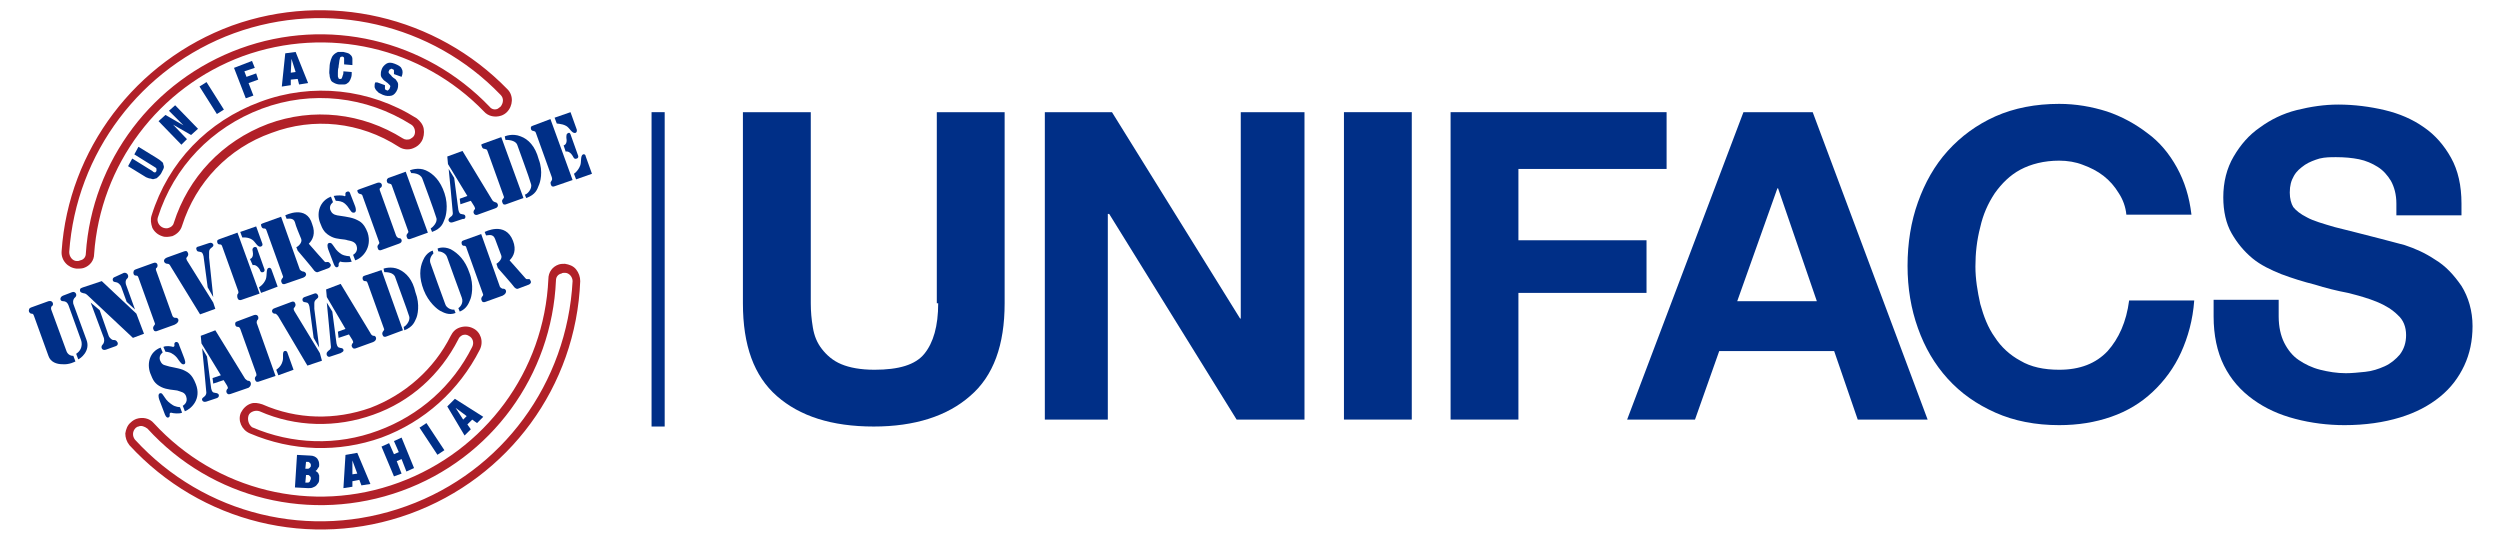 <svg xmlns="http://www.w3.org/2000/svg" xmlns:xlink="http://www.w3.org/1999/xlink" width="358" zoomAndPan="magnify" viewBox="0 0 268.5 58.5" height="78" preserveAspectRatio="xMidYMid meet"><g id="0eccd0195e"><path style=" stroke:none;fill-rule:nonzero;fill:#b12028;fill-opacity:1;" d="M 26.098 6.023 C 35.172 2.75 45.285 5.055 51.977 11.973 C 52.426 12.492 53.168 12.641 53.836 12.418 C 54.062 12.344 54.285 12.195 54.434 12.047 C 55.102 11.379 55.176 10.262 54.508 9.594 C 46.848 1.711 35.246 -0.969 24.91 2.75 C 14.574 6.543 7.359 16.062 6.617 26.992 C 6.543 27.961 7.285 28.777 8.254 28.852 C 8.477 28.852 8.773 28.852 8.996 28.777 C 9.664 28.555 10.109 27.961 10.109 27.293 C 10.781 17.699 17.027 9.371 26.098 6.023 Z M 9.219 27.219 C 9.219 27.59 8.996 27.887 8.625 27.961 C 8.477 28.035 8.402 28.035 8.254 28.035 C 7.805 28.035 7.434 27.59 7.434 27.07 C 8.176 16.434 15.168 7.215 25.133 3.57 C 35.172 -0.074 46.402 2.527 53.762 10.188 C 54.137 10.559 54.062 11.078 53.762 11.453 C 53.688 11.527 53.539 11.602 53.465 11.676 C 53.168 11.824 52.797 11.75 52.574 11.453 C 45.656 4.238 35.172 1.785 25.801 5.207 C 16.434 8.625 9.887 17.254 9.219 27.219 Z M 9.219 27.219 "></path><path style=" stroke:none;fill-rule:nonzero;fill:#b12028;fill-opacity:1;" d="M 61.867 28.926 C 61.57 28.555 61.125 28.406 60.68 28.332 C 60.457 28.332 60.234 28.332 60.012 28.406 C 59.34 28.629 58.895 29.227 58.895 29.969 C 58.449 39.859 52.129 48.41 42.832 51.832 C 33.535 55.254 23.199 52.723 16.508 45.438 C 16.059 44.914 15.316 44.766 14.648 44.988 C 14.426 45.066 14.203 45.215 14.051 45.363 C 13.68 45.66 13.531 46.105 13.457 46.551 C 13.457 46.996 13.605 47.445 13.902 47.816 C 21.562 56.145 33.387 59.047 44.023 55.18 C 54.656 51.312 61.867 41.496 62.316 30.191 C 62.316 29.746 62.168 29.301 61.867 28.926 Z M 43.648 54.359 C 33.387 58.078 21.934 55.328 14.5 47.223 C 14.203 46.848 14.203 46.328 14.574 45.957 C 14.648 45.883 14.797 45.809 14.871 45.809 C 15.168 45.66 15.539 45.809 15.836 46.031 C 22.754 53.617 33.461 56.219 43.129 52.723 C 52.797 49.23 59.266 40.305 59.711 30.117 C 59.711 29.746 59.934 29.449 60.309 29.375 C 60.383 29.301 60.531 29.301 60.68 29.301 C 61.125 29.301 61.496 29.746 61.496 30.191 C 60.902 41.125 53.984 50.641 43.648 54.359 Z M 43.648 54.359 "></path><path style=" stroke:none;fill-rule:nonzero;fill:#b12028;fill-opacity:1;" d="M 42.832 15.766 C 43.277 16.062 43.875 16.137 44.395 15.914 C 44.766 15.766 45.062 15.543 45.285 15.172 C 45.508 14.797 45.582 14.277 45.508 13.832 C 45.434 13.387 45.137 13.012 44.766 12.715 C 39.707 9.52 33.535 8.848 27.961 10.93 C 22.309 13.012 18.07 17.402 16.285 23.129 C 16.137 23.574 16.211 24.02 16.359 24.465 C 16.582 24.91 16.953 25.211 17.398 25.359 C 17.77 25.508 18.145 25.434 18.516 25.359 C 19.035 25.137 19.406 24.762 19.555 24.242 C 21.043 19.559 24.539 15.914 29.148 14.277 C 33.684 12.566 38.668 13.086 42.832 15.766 Z M 18.664 23.945 C 18.59 24.242 18.367 24.391 18.145 24.465 C 17.996 24.539 17.77 24.539 17.547 24.465 C 17.102 24.316 16.805 23.797 16.953 23.352 C 18.664 17.922 22.754 13.684 28.109 11.676 C 33.461 9.668 39.336 10.336 44.172 13.387 C 44.543 13.609 44.691 14.203 44.469 14.574 C 44.395 14.723 44.172 14.871 44.023 14.945 C 43.797 15.02 43.5 15.02 43.277 14.871 C 38.891 12.121 33.609 11.527 28.777 13.312 C 23.867 15.172 20.227 19.035 18.664 23.945 Z M 18.664 23.945 "></path><path style=" stroke:none;fill-rule:nonzero;fill:#b12028;fill-opacity:1;" d="M 26.844 46.551 C 31.379 48.484 36.363 48.633 40.973 46.996 C 45.582 45.289 49.301 41.941 51.531 37.555 C 51.98 36.66 51.605 35.621 50.789 35.25 C 50.344 35.023 49.82 35.023 49.375 35.176 C 48.93 35.324 48.633 35.621 48.41 36.066 C 46.625 39.637 43.5 42.387 39.781 43.801 C 35.992 45.141 31.898 45.066 28.184 43.43 C 27.734 43.281 27.289 43.207 26.918 43.355 C 26.473 43.504 26.102 43.875 25.875 44.32 C 25.504 45.141 25.949 46.18 26.844 46.551 Z M 26.695 44.617 C 26.77 44.395 26.992 44.246 27.215 44.172 C 27.438 44.098 27.66 44.098 27.883 44.172 C 31.75 45.883 36.141 45.957 40.082 44.543 C 44.098 43.133 47.293 40.23 49.227 36.438 C 49.301 36.215 49.523 36.066 49.672 35.992 C 49.898 35.918 50.121 35.918 50.344 36.066 C 50.789 36.289 50.938 36.809 50.715 37.258 C 48.633 41.422 45.062 44.617 40.602 46.254 C 36.215 47.891 31.379 47.742 27.066 45.883 C 26.695 45.586 26.547 45.066 26.695 44.617 Z M 26.695 44.617 "></path><path style=" stroke:none;fill-rule:nonzero;fill:#002f87;fill-opacity:1;" d="M 71.387 12.047 L 69.977 12.047 L 69.977 45.809 L 71.387 45.809 Z M 71.387 12.047 "></path><path style=" stroke:none;fill-rule:nonzero;fill:#002f87;fill-opacity:1;" d="M 100.762 32.57 C 100.762 35.023 100.242 36.809 99.273 38 C 98.309 39.188 96.523 39.711 93.918 39.711 C 92.434 39.711 91.242 39.488 90.352 39.113 C 89.457 38.742 88.789 38.148 88.27 37.48 C 87.746 36.809 87.449 36.066 87.301 35.172 C 87.152 34.281 87.078 33.465 87.078 32.57 L 87.078 12.047 L 79.789 12.047 L 79.789 32.57 C 79.789 37.105 80.98 40.379 83.434 42.535 C 85.887 44.691 89.309 45.809 93.844 45.809 C 98.234 45.809 101.727 44.691 104.184 42.535 C 106.711 40.379 107.898 37.031 107.898 32.57 L 107.898 12.047 L 100.613 12.047 L 100.613 32.57 Z M 100.762 32.57 "></path><path style=" stroke:none;fill-rule:nonzero;fill:#002f87;fill-opacity:1;" d="M 133.258 34.207 L 133.184 34.207 L 119.426 12.047 L 112.215 12.047 L 112.215 45.062 L 118.98 45.062 L 118.98 22.977 L 119.129 22.977 L 132.812 45.062 L 140.102 45.062 L 140.102 12.047 L 133.258 12.047 Z M 133.258 34.207 "></path><path style=" stroke:none;fill-rule:nonzero;fill:#002f87;fill-opacity:1;" d="M 151.625 12.047 L 144.34 12.047 L 144.34 45.062 L 151.625 45.062 Z M 151.625 12.047 "></path><path style=" stroke:none;fill-rule:nonzero;fill:#002f87;fill-opacity:1;" d="M 176.836 25.805 L 163.078 25.805 L 163.078 18.145 L 178.992 18.145 L 178.992 12.047 L 155.793 12.047 L 155.793 45.062 L 163.078 45.062 L 163.078 31.457 L 176.836 31.457 Z M 176.836 25.805 "></path><path style=" stroke:none;fill-rule:nonzero;fill:#002f87;fill-opacity:1;" d="M 187.246 12.047 L 174.754 45.062 L 182.043 45.062 L 184.645 37.703 L 196.988 37.703 L 199.52 45.062 L 207.027 45.062 L 194.684 12.047 Z M 186.578 32.348 L 190.891 20.227 L 190.965 20.227 L 195.129 32.348 Z M 186.578 32.348 "></path><path style=" stroke:none;fill-rule:nonzero;fill:#002f87;fill-opacity:1;" d="M 226.363 37.703 C 225.098 39.043 223.391 39.711 221.156 39.711 C 219.523 39.711 218.109 39.414 216.992 38.742 C 215.879 38.148 214.91 37.258 214.242 36.215 C 213.5 35.176 213.051 33.984 212.68 32.645 C 212.383 31.309 212.16 29.969 212.16 28.629 C 212.16 27.219 212.309 25.805 212.68 24.391 C 212.977 23.055 213.5 21.863 214.242 20.746 C 214.984 19.707 215.879 18.812 216.992 18.219 C 218.109 17.625 219.523 17.254 221.156 17.254 C 222.051 17.254 222.941 17.402 223.688 17.699 C 224.504 17.996 225.246 18.367 225.918 18.887 C 226.586 19.41 227.105 20.004 227.555 20.746 C 228 21.418 228.297 22.234 228.371 23.055 L 235.363 23.055 C 235.137 21.121 234.617 19.484 233.801 17.996 C 232.98 16.508 231.941 15.246 230.602 14.277 C 229.34 13.312 227.852 12.492 226.289 11.973 C 224.652 11.453 222.941 11.156 221.156 11.156 C 218.629 11.156 216.324 11.602 214.316 12.492 C 212.309 13.387 210.598 14.648 209.184 16.211 C 207.773 17.773 206.73 19.633 205.988 21.715 C 205.242 23.797 204.871 26.102 204.871 28.555 C 204.871 30.938 205.242 33.168 205.988 35.25 C 206.73 37.332 207.773 39.117 209.184 40.676 C 210.598 42.238 212.309 43.43 214.316 44.32 C 216.324 45.215 218.629 45.66 221.156 45.66 C 223.164 45.66 225.023 45.363 226.734 44.766 C 228.445 44.172 229.934 43.281 231.195 42.09 C 232.461 40.902 233.504 39.488 234.246 37.852 C 234.988 36.215 235.512 34.355 235.66 32.273 L 228.668 32.273 C 228.371 34.578 227.555 36.363 226.363 37.703 Z M 226.363 37.703 "></path><path style=" stroke:none;fill-rule:nonzero;fill:#002f87;fill-opacity:1;" d="M 264.363 30.711 C 263.543 29.523 262.652 28.555 261.535 27.887 C 260.422 27.145 259.379 26.695 258.266 26.324 C 257.148 26.027 256.332 25.805 255.738 25.656 C 253.656 25.137 252.02 24.688 250.754 24.391 C 249.488 24.02 248.449 23.723 247.781 23.352 C 247.035 22.977 246.59 22.605 246.293 22.234 C 246.07 21.863 245.922 21.344 245.922 20.672 C 245.922 19.93 246.07 19.41 246.367 18.887 C 246.664 18.367 247.035 18.07 247.555 17.699 C 248.004 17.402 248.598 17.18 249.117 17.027 C 249.715 16.879 250.309 16.879 250.902 16.879 C 251.797 16.879 252.613 16.953 253.355 17.102 C 254.102 17.254 254.77 17.551 255.363 17.922 C 255.961 18.293 256.406 18.812 256.777 19.41 C 257.148 20.078 257.371 20.895 257.371 21.863 L 257.371 23.129 L 264.363 23.129 L 264.363 21.863 C 264.363 19.93 263.992 18.293 263.246 16.953 C 262.504 15.617 261.535 14.5 260.348 13.684 C 259.082 12.789 257.672 12.195 256.109 11.824 C 254.547 11.453 252.836 11.23 251.125 11.23 C 249.641 11.23 248.152 11.453 246.664 11.824 C 245.176 12.195 243.84 12.863 242.723 13.684 C 241.531 14.5 240.641 15.543 239.898 16.805 C 239.152 18.07 238.781 19.559 238.781 21.195 C 238.781 22.68 239.078 24.02 239.676 25.059 C 240.27 26.102 241.012 26.992 241.906 27.738 C 242.797 28.48 243.914 29 245.027 29.449 C 246.219 29.895 247.406 30.266 248.598 30.562 C 249.789 30.934 250.977 31.234 252.168 31.457 C 253.355 31.754 254.398 32.051 255.289 32.422 C 256.184 32.793 256.926 33.242 257.52 33.836 C 258.117 34.355 258.414 35.102 258.414 35.992 C 258.414 36.809 258.191 37.48 257.746 38.074 C 257.297 38.594 256.777 39.039 256.109 39.34 C 255.438 39.637 254.77 39.859 254.027 39.934 C 253.281 40.008 252.613 40.082 251.945 40.082 C 250.977 40.082 250.086 39.934 249.191 39.711 C 248.301 39.488 247.555 39.117 246.887 38.668 C 246.219 38.223 245.699 37.555 245.324 36.809 C 244.953 36.066 244.73 35.102 244.73 33.984 L 244.73 32.199 L 237.742 32.199 L 237.742 33.984 C 237.742 35.992 238.113 37.777 238.855 39.266 C 239.598 40.75 240.641 41.941 241.98 42.906 C 243.316 43.875 244.805 44.543 246.516 44.988 C 248.227 45.438 250.012 45.66 251.797 45.66 C 254.027 45.66 256.035 45.363 257.746 44.84 C 259.453 44.32 260.867 43.578 262.059 42.609 C 263.246 41.645 264.066 40.527 264.66 39.266 C 265.254 38 265.551 36.586 265.551 35.023 C 265.551 33.391 265.105 31.902 264.363 30.711 Z M 264.363 30.711 "></path><path style=" stroke:none;fill-rule:nonzero;fill:#002f87;fill-opacity:1;" d="M 18.441 43.43 C 18.219 43.281 17.922 43.059 17.695 42.688 C 17.473 42.387 17.398 42.164 17.176 42.238 C 16.953 42.312 17.027 42.688 17.102 42.91 C 17.176 43.133 17.695 44.469 17.695 44.469 C 17.695 44.469 17.848 44.918 18.07 44.844 C 18.293 44.77 18.219 44.543 18.219 44.469 C 18.219 44.395 18.293 44.32 18.367 44.32 C 18.59 44.395 19.258 44.469 19.555 44.32 L 19.332 43.727 C 19.332 43.727 18.812 43.727 18.441 43.43 Z M 18.441 43.43 "></path><path style=" stroke:none;fill-rule:nonzero;fill:#002f87;fill-opacity:1;" d="M 30.562 37.703 C 30.266 37.777 30.488 38.445 30.34 38.816 C 30.191 39.414 29.668 39.711 29.668 39.711 L 29.895 40.305 L 31.527 39.711 L 30.859 37.852 C 30.859 37.852 30.785 37.629 30.562 37.703 Z M 30.562 37.703 "></path><path style=" stroke:none;fill-rule:nonzero;fill:#002f87;fill-opacity:1;" d="M 56.441 29.895 C 56.367 29.82 55.176 28.48 54.73 27.961 C 55.176 27.516 55.473 26.848 55.102 25.879 C 54.285 23.723 52.055 24.914 52.055 24.914 L 52.203 25.285 C 52.426 25.285 52.945 25.062 53.168 25.656 C 53.316 26.027 53.688 27.07 53.836 27.441 C 53.988 27.812 53.465 28.258 53.316 28.332 L 53.465 28.781 C 53.465 28.781 55.176 30.715 55.25 30.863 C 55.473 31.086 55.621 31.012 55.621 31.012 L 56.812 30.562 C 56.961 30.488 57.109 30.34 56.961 30.117 C 56.887 29.82 56.59 30.117 56.441 29.895 Z M 56.441 29.895 "></path><path style=" stroke:none;fill-rule:nonzero;fill:#002f87;fill-opacity:1;" d="M 7.879 32.645 C 7.879 32.645 7.73 32.199 8.102 31.902 C 8.328 31.68 8.102 31.234 7.73 31.383 L 6.766 31.754 C 6.395 31.902 6.395 32.348 6.766 32.348 C 6.988 32.348 7.211 32.422 7.359 32.793 L 8.699 36.512 C 8.699 36.512 9.07 37.406 8.18 38 L 8.402 38.594 C 8.625 38.52 9.738 37.703 9.293 36.512 Z M 7.879 32.645 "></path><path style=" stroke:none;fill-rule:nonzero;fill:#002f87;fill-opacity:1;" d="M 7.137 37.703 L 5.5 33.242 C 5.5 33.242 5.426 33.02 5.574 32.871 C 5.797 32.797 5.723 32.199 5.203 32.348 L 3.344 33.02 C 3.344 33.02 3.121 33.094 3.121 33.242 C 3.047 33.391 3.121 33.613 3.344 33.688 C 3.492 33.688 3.566 33.688 3.641 33.91 L 5.203 38.223 C 5.426 38.895 6.094 39.117 6.691 39.117 C 7.434 39.191 8.102 38.82 8.102 38.82 L 7.879 38.223 C 7.285 38.223 7.137 37.703 7.137 37.703 Z M 7.137 37.703 "></path><path style=" stroke:none;fill-rule:nonzero;fill:#002f87;fill-opacity:1;" d="M 12.121 36.512 C 12.043 36.512 11.746 36.289 11.672 36.066 L 10.707 33.316 L 9.738 32.496 L 11.152 36.289 C 11.152 36.289 11.301 36.734 11.004 37.031 C 10.781 37.258 10.93 37.703 11.375 37.555 L 12.418 37.18 C 12.418 37.18 12.715 37.105 12.641 36.809 C 12.492 36.512 12.344 36.512 12.121 36.512 Z M 12.121 36.512 "></path><path style=" stroke:none;fill-rule:nonzero;fill:#002f87;fill-opacity:1;" d="M 12.566 30.34 C 12.641 30.34 12.938 30.562 13.012 30.785 L 13.605 32.422 L 14.5 33.242 L 13.531 30.562 C 13.531 30.562 13.383 30.117 13.68 29.895 C 13.902 29.672 13.68 29.227 13.309 29.301 L 12.344 29.746 C 12.344 29.746 12.043 29.82 12.117 30.117 C 12.191 30.34 12.418 30.266 12.566 30.34 Z M 12.566 30.34 "></path><path style=" stroke:none;fill-rule:nonzero;fill:#002f87;fill-opacity:1;" d="M 10.93 30.191 L 8.922 30.859 C 8.922 30.859 8.699 30.934 8.625 31.008 C 8.551 31.16 8.551 31.383 8.848 31.457 C 8.996 31.531 9.145 31.457 9.367 31.68 L 14.277 36.289 L 15.465 35.844 L 14.648 33.688 Z M 10.93 30.191 "></path><path style=" stroke:none;fill-rule:nonzero;fill:#002f87;fill-opacity:1;" d="M 18.812 34.133 C 18.59 34.133 18.516 33.91 18.516 33.91 L 16.805 29.152 C 16.805 29.152 16.656 28.852 16.805 28.777 C 17.027 28.629 16.953 28.035 16.434 28.258 L 14.574 28.93 C 14.574 28.93 14.352 29.004 14.352 29.152 C 14.277 29.301 14.352 29.598 14.574 29.598 C 14.723 29.598 14.797 29.598 14.871 29.82 L 16.582 34.578 C 16.73 34.879 16.582 34.879 16.508 35.027 C 16.359 35.25 16.508 35.473 16.582 35.547 C 16.73 35.621 16.879 35.547 16.879 35.547 L 18.738 34.879 C 19.406 34.578 19.184 34.059 18.812 34.133 Z M 18.812 34.133 "></path><path style=" stroke:none;fill-rule:nonzero;fill:#002f87;fill-opacity:1;" d="M 37.254 20.598 C 37.031 20.672 37.105 20.895 37.105 20.969 C 37.105 21.043 37.031 21.121 36.957 21.043 C 36.734 20.969 36.215 20.969 35.84 21.043 L 36.062 21.566 C 36.062 21.566 36.512 21.566 36.809 21.715 C 36.957 21.789 37.254 22.012 37.477 22.383 C 37.699 22.68 37.773 22.902 38.07 22.828 C 38.297 22.754 38.223 22.383 38.145 22.16 C 38.07 21.938 37.625 20.82 37.625 20.82 C 37.625 20.82 37.551 20.449 37.254 20.598 Z M 37.254 20.598 "></path><path style=" stroke:none;fill-rule:nonzero;fill:#002f87;fill-opacity:1;" d="M 36.586 28.109 C 36.809 28.184 37.477 28.184 37.773 28.109 L 37.551 27.516 C 37.551 27.516 37.031 27.516 36.66 27.293 C 36.438 27.145 36.137 26.918 35.914 26.547 C 35.691 26.25 35.617 26.027 35.32 26.102 C 35.098 26.176 35.172 26.547 35.246 26.77 C 35.32 26.992 35.84 28.332 35.84 28.332 C 35.84 28.332 35.988 28.777 36.211 28.703 C 36.438 28.629 36.363 28.406 36.363 28.332 C 36.512 28.109 36.512 28.035 36.586 28.109 Z M 36.586 28.109 "></path><path style=" stroke:none;fill-rule:nonzero;fill:#002f87;fill-opacity:1;" d="M 35.617 25.434 C 36.215 25.73 36.957 25.656 37.328 25.805 C 37.699 25.879 38.148 25.953 38.297 26.398 C 38.52 27.07 37.922 27.367 37.922 27.367 L 38.148 27.961 C 38.891 27.738 40.004 26.621 39.484 24.988 C 39.039 23.797 38.52 23.723 38.074 23.5 C 37.477 23.277 36.586 23.203 36.215 23.129 C 35.84 23.055 35.617 22.906 35.469 22.531 C 35.32 22.012 35.766 21.715 35.766 21.715 L 35.543 21.121 C 34.355 21.566 33.98 22.832 34.355 23.871 C 34.652 24.688 34.875 25.062 35.617 25.434 Z M 35.617 25.434 "></path><path style=" stroke:none;fill-rule:nonzero;fill:#002f87;fill-opacity:1;" d="M 38.668 20.824 C 38.816 20.898 38.891 20.824 38.965 21.121 L 40.676 25.879 C 40.824 26.176 40.676 26.176 40.602 26.324 C 40.453 26.473 40.602 26.773 40.676 26.848 C 40.824 26.922 40.973 26.848 40.973 26.848 L 42.832 26.176 C 43.352 26.027 43.129 25.508 42.832 25.582 C 42.609 25.508 42.535 25.285 42.535 25.285 L 40.824 20.523 C 40.824 20.523 40.676 20.227 40.898 20.152 C 41.121 20.004 41.047 19.484 40.527 19.633 L 38.668 20.301 C 38.668 20.301 38.445 20.375 38.371 20.449 C 38.371 20.523 38.445 20.824 38.668 20.824 Z M 38.668 20.824 "></path><path style=" stroke:none;fill-rule:nonzero;fill:#002f87;fill-opacity:1;" d="M 25.652 32.199 C 25.801 32.273 25.949 32.199 25.949 32.199 L 27.883 31.531 L 25.504 24.984 L 23.645 25.656 C 23.645 25.656 23.422 25.73 23.348 25.805 C 23.273 25.953 23.348 26.25 23.57 26.25 C 23.719 26.25 23.793 26.25 23.867 26.473 L 25.578 31.234 C 25.652 31.457 25.578 31.531 25.504 31.605 C 25.43 31.828 25.504 32.125 25.652 32.199 Z M 25.652 32.199 "></path><path style=" stroke:none;fill-rule:nonzero;fill:#002f87;fill-opacity:1;" d="M 27.066 25.73 C 27.438 25.953 27.66 26.621 28.031 26.473 C 28.258 26.398 28.18 26.176 28.18 26.176 L 27.512 24.316 L 25.801 24.91 L 26.023 25.508 C 26.023 25.508 26.621 25.434 27.066 25.73 Z M 27.066 25.73 "></path><path style=" stroke:none;fill-rule:nonzero;fill:#002f87;fill-opacity:1;" d="M 28.258 29.227 C 28.48 29.152 28.406 28.926 28.406 28.926 L 27.586 26.621 C 27.586 26.621 27.512 26.473 27.289 26.547 C 27.141 26.621 27.066 26.77 27.141 26.996 C 27.289 27.738 26.844 27.812 26.844 27.812 L 27.141 28.48 C 27.141 28.48 27.512 28.332 27.883 28.926 C 27.957 29.152 28.031 29.301 28.258 29.227 Z M 28.258 29.227 "></path><path style=" stroke:none;fill-rule:nonzero;fill:#002f87;fill-opacity:1;" d="M 29.82 30.785 L 29.148 28.93 C 29.148 28.93 29.074 28.703 28.852 28.777 C 28.555 28.852 28.703 29.523 28.555 29.969 C 28.332 30.562 27.812 30.859 27.812 30.859 L 28.035 31.457 Z M 29.82 30.785 "></path><path style=" stroke:none;fill-rule:nonzero;fill:#002f87;fill-opacity:1;" d="M 41.566 19.262 C 41.492 19.41 41.566 19.707 41.789 19.707 C 41.938 19.781 42.012 19.707 42.086 19.93 L 43.797 24.691 C 43.945 24.988 43.797 24.988 43.723 25.137 C 43.574 25.285 43.723 25.582 43.797 25.656 C 43.945 25.73 44.094 25.656 44.094 25.656 L 45.953 24.988 L 43.574 18.441 L 41.715 19.113 C 41.863 19.039 41.641 19.113 41.566 19.262 Z M 41.566 19.262 "></path><path style=" stroke:none;fill-rule:nonzero;fill:#002f87;fill-opacity:1;" d="M 45.359 19.184 C 45.582 19.781 46.625 22.605 46.848 23.352 C 47.07 23.871 46.402 24.465 46.254 24.539 L 46.402 24.91 C 47.441 24.539 47.59 23.945 47.738 23.574 C 47.887 23.277 48.188 22.086 47.738 20.746 C 47.293 19.41 46.551 18.664 45.73 18.293 C 44.914 17.922 44.02 18.293 44.02 18.293 L 44.168 18.59 C 44.32 18.59 45.137 18.59 45.359 19.184 Z M 45.359 19.184 "></path><path style=" stroke:none;fill-rule:nonzero;fill:#002f87;fill-opacity:1;" d="M 52.055 15.988 C 52.203 16.062 52.277 15.988 52.352 16.211 L 54.062 20.973 C 54.211 21.27 54.062 21.27 53.988 21.418 C 53.836 21.566 53.988 21.863 54.062 21.938 C 54.211 22.012 54.359 21.938 54.359 21.938 L 56.219 21.27 L 53.836 14.727 L 51.98 15.395 C 51.98 15.395 51.754 15.469 51.68 15.543 C 51.754 15.691 51.754 15.988 52.055 15.988 Z M 52.055 15.988 "></path><path style=" stroke:none;fill-rule:nonzero;fill:#002f87;fill-opacity:1;" d="M 55.922 14.648 C 55.027 14.277 54.211 14.648 54.211 14.648 L 54.285 15.023 C 54.508 15.023 55.324 15.023 55.547 15.543 C 55.773 16.211 56.812 18.965 57.035 19.781 C 57.184 20.301 56.59 20.898 56.367 20.898 L 56.516 21.27 C 57.555 20.898 57.707 20.301 57.855 19.93 C 58.004 19.633 58.375 18.441 57.855 17.105 C 57.48 15.691 56.738 14.949 55.922 14.648 Z M 55.922 14.648 "></path><path style=" stroke:none;fill-rule:nonzero;fill:#002f87;fill-opacity:1;" d="M 50.195 21.047 L 49.375 21.344 L 49.449 21.938 L 50.566 21.566 L 50.938 22.16 C 51.086 22.457 51.012 22.457 50.938 22.531 C 50.789 22.758 50.863 22.98 51.012 23.055 C 51.16 23.129 51.309 23.055 51.309 23.055 L 53.168 22.383 C 53.688 22.234 53.465 21.715 53.168 21.715 C 52.945 21.641 52.871 21.492 52.871 21.492 L 49.672 16.211 L 48.039 16.809 L 48.113 17.625 Z M 50.195 21.047 "></path><path style=" stroke:none;fill-rule:nonzero;fill:#002f87;fill-opacity:1;" d="M 49.973 23.203 C 49.898 22.98 49.746 23.055 49.523 22.98 C 49.449 22.98 49.301 22.906 49.227 22.531 L 48.781 19.113 L 48.188 18.145 C 48.188 18.145 48.633 22.68 48.633 22.906 C 48.633 23.055 48.559 23.203 48.41 23.277 C 48.262 23.426 48.113 23.5 48.188 23.723 C 48.262 23.871 48.41 23.945 48.633 23.871 L 49.746 23.5 C 49.746 23.574 50.047 23.5 49.973 23.203 Z M 49.973 23.203 "></path><path style=" stroke:none;fill-rule:nonzero;fill:#002f87;fill-opacity:1;" d="M 22.902 32.496 L 20.074 27.961 C 19.926 27.664 20.074 27.664 20.152 27.516 C 20.301 27.293 20.152 27.07 20.074 26.996 C 20 26.922 19.777 26.996 19.777 26.996 L 17.918 27.664 C 17.398 27.887 17.621 28.332 17.992 28.332 C 18.219 28.332 18.293 28.555 18.293 28.555 L 21.488 33.762 L 23.125 33.168 Z M 22.902 32.496 "></path><path style=" stroke:none;fill-rule:nonzero;fill:#002f87;fill-opacity:1;" d="M 21.117 26.844 C 21.191 27.07 21.34 26.992 21.562 27.07 C 21.637 27.07 21.785 27.145 21.859 27.516 L 22.305 30.859 L 22.902 31.902 L 22.457 27.664 C 22.457 27.664 22.457 27.293 22.457 27.145 C 22.457 26.992 22.457 26.844 22.605 26.695 C 22.754 26.547 22.977 26.473 22.902 26.25 C 22.828 26.102 22.68 26.027 22.457 26.102 L 21.34 26.473 C 21.266 26.473 20.969 26.547 21.117 26.844 Z M 21.117 26.844 "></path><path style=" stroke:none;fill-rule:nonzero;fill:#002f87;fill-opacity:1;" d="M 30.637 23.129 L 30.785 23.5 C 30.934 23.5 31.527 23.352 31.676 23.871 C 31.75 24.242 32.195 25.285 32.348 25.656 C 32.496 26.027 32.047 26.473 31.824 26.547 L 31.973 26.922 C 31.973 26.922 33.684 28.93 33.758 29.078 C 33.98 29.301 34.129 29.227 34.129 29.227 L 35.32 28.781 C 35.469 28.703 35.617 28.48 35.469 28.332 C 35.246 27.961 35.023 28.258 34.875 28.109 C 34.801 28.035 33.609 26.695 33.164 26.176 C 33.609 25.73 33.906 25.062 33.535 24.094 C 32.941 21.938 30.637 23.129 30.637 23.129 Z M 30.637 23.129 "></path><path style=" stroke:none;fill-rule:nonzero;fill:#002f87;fill-opacity:1;" d="M 28.332 24.539 C 28.48 24.539 28.555 24.539 28.629 24.766 L 30.34 29.523 C 30.488 29.82 30.34 29.82 30.266 29.969 C 30.113 30.191 30.266 30.414 30.34 30.488 C 30.488 30.562 30.637 30.488 30.637 30.488 L 32.57 29.82 C 33.09 29.598 32.867 29.152 32.496 29.152 C 32.273 29.078 32.195 28.93 32.195 28.93 L 30.188 23.277 L 28.332 23.945 C 28.332 23.945 28.105 24.02 28.031 24.094 C 28.031 24.242 28.105 24.539 28.332 24.539 Z M 28.332 24.539 "></path><path style=" stroke:none;fill-rule:nonzero;fill:#002f87;fill-opacity:1;" d="M 57.332 13.461 C 57.332 13.461 57.109 13.535 57.035 13.609 C 56.961 13.758 57.035 14.055 57.258 14.055 C 57.406 14.129 57.48 14.055 57.555 14.277 L 59.266 19.035 C 59.34 19.336 59.266 19.336 59.191 19.484 C 59.043 19.633 59.191 19.93 59.266 20.004 C 59.414 20.078 59.562 20.004 59.562 20.004 L 61.496 19.336 L 59.117 12.789 Z M 57.332 13.461 "></path><path style=" stroke:none;fill-rule:nonzero;fill:#002f87;fill-opacity:1;" d="M 60.828 13.535 C 61.199 13.758 61.422 14.352 61.793 14.277 C 62.02 14.203 61.941 13.906 61.941 13.906 L 61.273 12.047 L 59.562 12.641 L 59.785 13.234 C 59.711 13.312 60.309 13.234 60.828 13.535 Z M 60.828 13.535 "></path><path style=" stroke:none;fill-rule:nonzero;fill:#002f87;fill-opacity:1;" d="M 61.051 14.277 C 60.828 14.352 60.828 14.5 60.828 14.797 C 60.977 15.543 60.531 15.617 60.531 15.617 L 60.754 16.285 C 60.754 16.285 61.125 16.137 61.496 16.73 C 61.645 17.031 61.723 17.105 61.945 17.031 C 62.168 16.957 62.094 16.73 62.094 16.73 L 61.273 14.426 C 61.273 14.426 61.199 14.203 61.051 14.277 Z M 61.051 14.277 "></path><path style=" stroke:none;fill-rule:nonzero;fill:#002f87;fill-opacity:1;" d="M 62.613 16.582 C 62.316 16.73 62.465 17.402 62.316 17.773 C 62.094 18.367 61.645 18.664 61.645 18.664 L 61.871 19.262 L 63.578 18.664 L 62.91 16.805 C 62.91 16.73 62.836 16.508 62.613 16.582 Z M 62.613 16.582 "></path><path style=" stroke:none;fill-rule:nonzero;fill:#002f87;fill-opacity:1;" d="M 18.59 37.258 C 18.367 37.184 17.844 37.109 17.547 37.258 L 17.77 37.777 C 17.77 37.777 18.219 37.777 18.516 38 C 18.664 38.074 18.961 38.297 19.184 38.668 C 19.406 38.969 19.555 39.191 19.777 39.117 C 20 39.043 19.852 38.668 19.777 38.445 C 19.703 38.223 19.258 37.109 19.258 37.109 C 19.258 37.109 19.184 36.66 18.887 36.734 C 18.664 36.809 18.738 37.035 18.738 37.109 C 18.738 37.184 18.664 37.258 18.59 37.258 Z M 18.59 37.258 "></path><path style=" stroke:none;fill-rule:nonzero;fill:#002f87;fill-opacity:1;" d="M 19.629 39.711 C 19.035 39.488 18.219 39.414 17.848 39.266 C 17.473 39.188 17.324 39.039 17.176 38.668 C 17.027 38.148 17.473 37.852 17.473 37.852 L 17.25 37.332 C 16.062 37.777 15.762 39.039 16.137 40.082 C 16.434 40.824 16.582 41.199 17.324 41.57 C 17.922 41.867 18.664 41.867 19.035 41.941 C 19.406 42.09 19.855 42.09 20.004 42.609 C 20.227 43.281 19.629 43.578 19.629 43.578 L 19.855 44.172 C 20.598 43.875 21.637 42.832 21.043 41.273 C 20.598 40.082 20.078 39.934 19.629 39.711 Z M 19.629 39.711 "></path><path style=" stroke:none;fill-rule:nonzero;fill:#002f87;fill-opacity:1;" d="M 31.602 33.391 C 31.453 33.09 31.602 33.09 31.676 32.941 C 31.824 32.719 31.676 32.496 31.602 32.422 C 31.453 32.348 31.305 32.422 31.305 32.422 L 29.52 33.09 C 29 33.238 29.223 33.762 29.594 33.688 C 29.742 33.762 29.891 33.984 29.891 33.984 L 33.016 39.266 L 34.578 38.742 L 34.355 37.926 Z M 31.602 33.391 "></path><path style=" stroke:none;fill-rule:nonzero;fill:#002f87;fill-opacity:1;" d="M 34.133 31.68 C 34.059 31.531 33.906 31.457 33.758 31.531 L 32.719 31.902 C 32.719 31.902 32.422 31.977 32.496 32.273 C 32.57 32.496 32.719 32.422 32.941 32.496 C 33.016 32.496 33.164 32.57 33.238 32.945 L 33.684 36.289 L 34.281 37.332 L 33.758 33.168 C 33.758 33.168 33.758 32.797 33.758 32.645 C 33.758 32.496 33.758 32.348 33.906 32.199 C 34.059 32.051 34.281 31.977 34.133 31.68 Z M 34.133 31.68 "></path><path style=" stroke:none;fill-rule:nonzero;fill:#002f87;fill-opacity:1;" d="M 41.195 36.141 C 41.344 36.215 41.492 36.141 41.492 36.141 L 43.277 35.473 L 40.973 29.004 L 39.188 29.598 C 39.188 29.598 38.965 29.672 38.965 29.746 C 38.891 29.895 38.965 30.191 39.188 30.191 C 39.336 30.191 39.41 30.191 39.484 30.414 L 41.195 35.176 C 41.344 35.473 41.195 35.473 41.121 35.621 C 40.973 35.844 41.121 36.066 41.195 36.141 Z M 41.195 36.141 "></path><path style=" stroke:none;fill-rule:nonzero;fill:#002f87;fill-opacity:1;" d="M 42.832 28.926 C 42.016 28.555 41.195 28.852 41.195 28.852 L 41.27 29.227 C 41.492 29.227 42.312 29.227 42.461 29.82 C 42.684 30.488 43.727 33.242 43.949 33.984 C 44.098 34.504 43.5 35.102 43.352 35.102 L 43.426 35.473 C 44.395 35.102 44.543 34.504 44.691 34.207 C 44.84 33.91 45.137 32.719 44.617 31.383 C 44.32 30.043 43.648 29.301 42.832 28.926 Z M 42.832 28.926 "></path><path style=" stroke:none;fill-rule:nonzero;fill:#002f87;fill-opacity:1;" d="M 49.227 33.09 L 49.375 33.465 C 50.117 33.168 50.344 32.57 50.492 32.199 C 50.641 31.902 50.938 30.637 50.418 29.301 C 49.969 27.961 49.227 27.219 48.41 26.77 C 47.59 26.398 46.996 26.695 46.996 26.695 L 47.07 26.992 C 47.293 26.992 47.887 27.145 48.035 27.664 C 48.262 28.332 49.301 31.16 49.598 31.977 C 49.82 32.57 49.375 33.016 49.227 33.09 Z M 49.227 33.09 "></path><path style=" stroke:none;fill-rule:nonzero;fill:#002f87;fill-opacity:1;" d="M 46.551 27.215 L 46.477 26.918 C 46.477 26.918 45.805 27.066 45.434 27.961 C 45.062 28.777 44.988 29.82 45.508 31.156 C 46.027 32.496 46.996 33.242 47.293 33.391 C 47.59 33.539 48.188 33.91 48.93 33.613 L 48.781 33.242 C 48.633 33.316 47.961 33.164 47.812 32.645 C 47.516 31.828 46.477 29 46.254 28.332 C 46.027 27.812 46.402 27.367 46.551 27.215 Z M 46.551 27.215 "></path><path style=" stroke:none;fill-rule:nonzero;fill:#002f87;fill-opacity:1;" d="M 27.66 34.355 C 27.812 34.281 27.812 33.688 27.289 33.836 L 25.504 34.504 C 25.504 34.504 25.281 34.578 25.281 34.656 C 25.207 34.805 25.281 35.102 25.504 35.102 C 25.578 35.102 25.727 35.102 25.805 35.324 L 27.512 40.082 C 27.586 40.379 27.512 40.379 27.438 40.453 C 27.289 40.68 27.438 40.902 27.512 40.977 C 27.66 41.051 27.812 40.977 27.812 40.977 L 29.594 40.379 L 27.586 34.73 C 27.586 34.805 27.512 34.504 27.66 34.355 Z M 27.66 34.355 "></path><path style=" stroke:none;fill-rule:nonzero;fill:#002f87;fill-opacity:1;" d="M 26.621 40.898 C 26.473 40.824 26.324 40.676 26.324 40.676 L 23.125 35.473 L 21.562 36.066 L 21.637 36.883 L 23.719 40.305 L 22.828 40.602 L 22.902 41.199 L 24.02 40.824 L 24.391 41.422 C 24.539 41.719 24.465 41.719 24.391 41.793 C 24.242 42.016 24.316 42.238 24.465 42.312 C 24.539 42.387 24.762 42.312 24.762 42.312 L 26.695 41.645 C 27.141 41.348 26.918 40.824 26.621 40.898 Z M 26.621 40.898 "></path><path style=" stroke:none;fill-rule:nonzero;fill:#002f87;fill-opacity:1;" d="M 22.977 42.164 C 22.902 42.164 22.754 42.09 22.68 41.719 L 22.234 38.297 L 21.711 37.406 C 21.711 37.406 22.16 41.941 22.16 42.164 C 22.16 42.312 22.082 42.461 22.008 42.535 C 21.859 42.688 21.637 42.762 21.711 42.984 C 21.785 43.133 21.934 43.207 22.16 43.133 L 23.273 42.762 C 23.273 42.762 23.57 42.688 23.496 42.387 C 23.348 42.164 23.199 42.238 22.977 42.164 Z M 22.977 42.164 "></path><path style=" stroke:none;fill-rule:nonzero;fill:#002f87;fill-opacity:1;" d="M 53.984 31.012 C 53.762 30.938 53.688 30.789 53.688 30.789 L 51.68 25.137 L 49.82 25.805 C 49.82 25.805 49.598 25.879 49.598 25.953 C 49.523 26.102 49.598 26.398 49.82 26.398 C 49.969 26.398 50.047 26.398 50.121 26.699 L 51.828 31.457 C 51.977 31.754 51.828 31.754 51.754 31.902 C 51.605 32.125 51.754 32.348 51.828 32.422 C 51.977 32.496 52.129 32.422 52.129 32.422 L 53.984 31.754 C 54.582 31.457 54.359 30.938 53.984 31.012 Z M 53.984 31.012 "></path><path style=" stroke:none;fill-rule:nonzero;fill:#002f87;fill-opacity:1;" d="M 40.082 36.066 C 39.855 35.992 39.781 35.77 39.781 35.77 L 36.586 30.488 L 35.023 31.086 L 35.098 31.902 L 37.105 35.324 L 36.289 35.621 L 36.363 36.289 L 37.477 35.918 L 37.848 36.512 C 37.996 36.809 37.922 36.809 37.848 36.883 C 37.699 37.109 37.773 37.258 37.922 37.406 C 38.074 37.48 38.223 37.406 38.223 37.406 L 40.082 36.734 C 40.602 36.512 40.379 35.992 40.082 36.066 Z M 40.082 36.066 "></path><path style=" stroke:none;fill-rule:nonzero;fill:#002f87;fill-opacity:1;" d="M 36.883 37.555 C 36.809 37.332 36.586 37.406 36.438 37.332 C 36.363 37.332 36.215 37.258 36.141 36.883 L 35.691 33.465 L 35.098 32.496 C 35.098 32.496 35.543 37.105 35.543 37.258 C 35.543 37.406 35.469 37.555 35.32 37.629 C 35.172 37.777 35.023 37.852 35.098 38.148 C 35.172 38.297 35.32 38.371 35.469 38.297 L 36.586 37.926 C 36.66 37.852 36.957 37.777 36.883 37.555 Z M 36.883 37.555 "></path><path style=" stroke:none;fill-rule:nonzero;fill:#002f87;fill-opacity:1;" d="M 16.211 19.184 C 16.359 19.262 16.508 19.262 16.656 19.184 C 16.805 19.184 16.879 19.109 17.027 18.961 C 17.102 18.887 17.25 18.738 17.324 18.59 C 17.398 18.441 17.473 18.293 17.547 18.145 C 17.621 17.996 17.621 17.848 17.547 17.699 C 17.547 17.551 17.473 17.402 17.324 17.328 C 17.176 17.176 17.027 17.102 16.805 16.953 L 14.871 15.766 L 14.426 16.582 L 16.582 17.922 C 16.73 17.996 16.805 18.07 16.805 18.145 C 16.805 18.219 16.805 18.293 16.805 18.367 C 16.73 18.441 16.73 18.516 16.656 18.516 C 16.582 18.516 16.508 18.516 16.359 18.367 L 14.203 17.027 L 13.754 17.848 L 15.688 19.035 C 15.836 19.109 16.062 19.184 16.211 19.184 Z M 16.211 19.184 "></path><path style=" stroke:none;fill-rule:nonzero;fill:#002f87;fill-opacity:1;" d="M 20.078 14.945 L 18.59 13.387 L 20.523 14.5 L 21.266 13.832 L 18.812 11.305 L 18.145 11.898 L 19.703 13.461 L 17.77 12.344 L 17.027 13.012 L 19.48 15.543 Z M 20.078 14.945 "></path><path style=" stroke:none;fill-rule:nonzero;fill:#002f87;fill-opacity:1;" d="M 22.18 8.816 L 21.426 9.293 L 23.293 12.246 L 24.047 11.77 Z M 22.18 8.816 "></path><path style=" stroke:none;fill-rule:nonzero;fill:#002f87;fill-opacity:1;" d="M 27.215 10.262 L 26.695 8.926 L 27.734 8.551 L 27.512 7.883 L 26.473 8.254 L 26.246 7.66 L 27.363 7.289 L 27.066 6.543 L 25.133 7.289 L 26.398 10.559 Z M 27.215 10.262 "></path><path style=" stroke:none;fill-rule:nonzero;fill:#002f87;fill-opacity:1;" d="M 31.23 8.551 L 31.973 8.477 L 32.121 9.074 L 33.09 8.922 L 31.75 5.578 L 30.637 5.727 L 30.266 9.297 L 31.23 9.148 Z M 31.305 6.32 L 31.75 7.734 L 31.23 7.809 Z M 31.305 6.32 "></path><path style=" stroke:none;fill-rule:nonzero;fill:#002f87;fill-opacity:1;" d="M 35.914 8.922 C 36.062 9 36.289 9.074 36.512 9.074 C 36.66 9.074 36.809 9.074 36.957 9.074 C 37.105 9.074 37.254 9 37.328 8.922 C 37.477 8.848 37.551 8.699 37.625 8.551 C 37.699 8.402 37.773 8.18 37.773 7.957 L 37.773 7.734 L 36.883 7.66 C 36.883 7.809 36.883 7.957 36.809 8.105 C 36.809 8.18 36.734 8.328 36.734 8.328 C 36.734 8.402 36.66 8.402 36.66 8.477 C 36.586 8.477 36.586 8.477 36.512 8.477 C 36.438 8.477 36.363 8.477 36.363 8.402 C 36.363 8.328 36.289 8.328 36.289 8.18 C 36.289 8.105 36.289 7.957 36.289 7.809 C 36.289 7.66 36.289 7.438 36.363 7.215 C 36.363 6.992 36.438 6.766 36.438 6.617 C 36.438 6.469 36.512 6.32 36.512 6.246 C 36.512 6.172 36.586 6.098 36.66 6.098 C 36.734 6.098 36.734 6.023 36.809 6.098 C 36.883 6.098 36.957 6.172 36.957 6.246 C 36.957 6.32 36.957 6.469 36.957 6.691 L 36.957 6.914 L 37.848 6.992 L 37.848 6.766 C 37.848 6.617 37.848 6.469 37.848 6.32 C 37.848 6.172 37.773 6.023 37.699 5.949 C 37.625 5.875 37.477 5.727 37.402 5.727 C 37.254 5.652 37.105 5.652 36.883 5.578 C 36.66 5.578 36.438 5.578 36.289 5.578 C 36.137 5.652 35.988 5.727 35.84 5.875 C 35.691 6.023 35.617 6.172 35.543 6.395 C 35.469 6.617 35.395 6.914 35.395 7.215 C 35.395 7.512 35.32 7.809 35.395 8.031 C 35.395 8.254 35.469 8.477 35.543 8.625 C 35.617 8.773 35.766 8.848 35.914 8.922 Z M 35.914 8.922 "></path><path style=" stroke:none;fill-rule:nonzero;fill:#002f87;fill-opacity:1;" d="M 40.676 9.965 C 40.824 10.039 40.973 10.113 41.121 10.188 C 41.492 10.336 41.789 10.336 42.09 10.262 C 42.312 10.188 42.535 9.965 42.684 9.594 C 42.758 9.371 42.758 9.223 42.758 9.074 C 42.758 8.926 42.684 8.777 42.609 8.703 C 42.535 8.551 42.461 8.477 42.312 8.402 C 42.238 8.328 42.09 8.254 42.012 8.105 C 41.938 8.031 41.863 7.957 41.789 7.883 C 41.715 7.809 41.715 7.66 41.789 7.586 C 41.789 7.512 41.863 7.438 41.938 7.438 C 42.012 7.363 42.09 7.363 42.164 7.438 C 42.238 7.438 42.312 7.512 42.312 7.586 C 42.312 7.66 42.312 7.734 42.312 7.883 L 42.312 7.957 L 43.129 8.254 C 43.277 7.883 43.277 7.586 43.129 7.363 C 43.055 7.141 42.758 6.992 42.387 6.844 C 42.012 6.695 41.715 6.695 41.492 6.844 C 41.27 6.992 41.047 7.215 40.973 7.512 C 40.898 7.734 40.898 7.883 40.898 8.031 C 40.898 8.18 40.973 8.328 41.047 8.402 C 41.121 8.477 41.195 8.625 41.344 8.703 C 41.418 8.777 41.566 8.852 41.641 8.926 C 41.715 9 41.789 9.074 41.863 9.148 C 41.938 9.223 41.938 9.297 41.863 9.445 C 41.863 9.52 41.789 9.594 41.715 9.668 C 41.641 9.742 41.566 9.742 41.492 9.668 C 41.418 9.668 41.344 9.594 41.344 9.52 C 41.344 9.445 41.344 9.371 41.344 9.223 L 41.344 9.148 L 40.527 8.852 L 40.305 8.852 C 40.23 9 40.23 9.148 40.23 9.297 C 40.23 9.445 40.305 9.52 40.379 9.668 C 40.453 9.742 40.527 9.816 40.676 9.965 Z M 40.676 9.965 "></path><path style=" stroke:none;fill-rule:nonzero;fill:#002f87;fill-opacity:1;" d="M 33.906 50.566 C 33.98 50.492 34.059 50.492 34.059 50.418 C 34.133 50.344 34.133 50.27 34.207 50.195 C 34.281 50.121 34.281 50.047 34.281 49.898 C 34.281 49.602 34.207 49.453 34.059 49.23 C 33.906 49.078 33.684 48.93 33.312 48.93 L 31.898 48.855 L 31.676 52.352 L 33.09 52.426 C 33.312 52.426 33.461 52.426 33.609 52.352 C 33.758 52.277 33.832 52.277 33.98 52.129 C 34.059 52.055 34.133 51.906 34.207 51.832 C 34.281 51.684 34.281 51.535 34.281 51.387 C 34.281 51.312 34.281 51.238 34.281 51.086 C 34.281 51.012 34.207 50.938 34.207 50.863 C 34.133 50.789 34.133 50.715 33.98 50.641 C 33.906 50.566 33.832 50.566 33.684 50.566 C 33.758 50.641 33.906 50.641 33.906 50.566 Z M 33.238 51.758 C 33.164 51.832 33.09 51.832 33.016 51.832 L 32.793 51.832 L 32.867 51.012 L 33.09 51.012 C 33.164 51.012 33.238 51.086 33.312 51.164 C 33.387 51.238 33.387 51.312 33.387 51.461 C 33.312 51.535 33.312 51.684 33.238 51.758 Z M 33.238 50.27 C 33.164 50.344 33.09 50.344 33.016 50.344 L 32.793 50.344 L 32.867 49.602 L 33.09 49.602 C 33.164 49.602 33.238 49.676 33.312 49.75 C 33.387 49.824 33.387 49.898 33.387 50.047 C 33.387 50.121 33.312 50.195 33.238 50.27 Z M 33.238 50.27 "></path><path style=" stroke:none;fill-rule:nonzero;fill:#002f87;fill-opacity:1;" d="M 37.105 48.859 L 36.883 52.426 L 37.848 52.277 L 37.848 51.684 L 38.594 51.535 L 38.816 52.129 L 39.781 51.98 L 38.371 48.633 Z M 37.848 50.941 L 37.848 49.453 L 38.371 50.867 Z M 37.848 50.941 "></path><path style=" stroke:none;fill-rule:nonzero;fill:#002f87;fill-opacity:1;" d="M 42.312 47.371 L 42.832 48.559 L 42.312 48.781 L 41.789 47.594 L 40.973 47.965 L 42.312 51.164 L 43.129 50.863 L 42.609 49.527 L 43.129 49.305 L 43.648 50.641 L 44.469 50.27 L 43.129 46.996 Z M 42.312 47.371 "></path><path style=" stroke:none;fill-rule:nonzero;fill:#002f87;fill-opacity:1;" d="M 45.801 45.438 L 45.055 45.93 L 46.98 48.844 L 47.727 48.352 Z M 45.801 45.438 "></path><path style=" stroke:none;fill-rule:nonzero;fill:#002f87;fill-opacity:1;" d="M 48.039 43.652 L 49.895 46.773 L 50.566 46.105 L 50.195 45.586 L 50.715 45.066 L 51.234 45.438 L 51.902 44.766 L 48.855 42.832 Z M 48.93 43.801 L 50.121 44.691 L 49.746 45.066 Z M 48.93 43.801 "></path></g></svg>